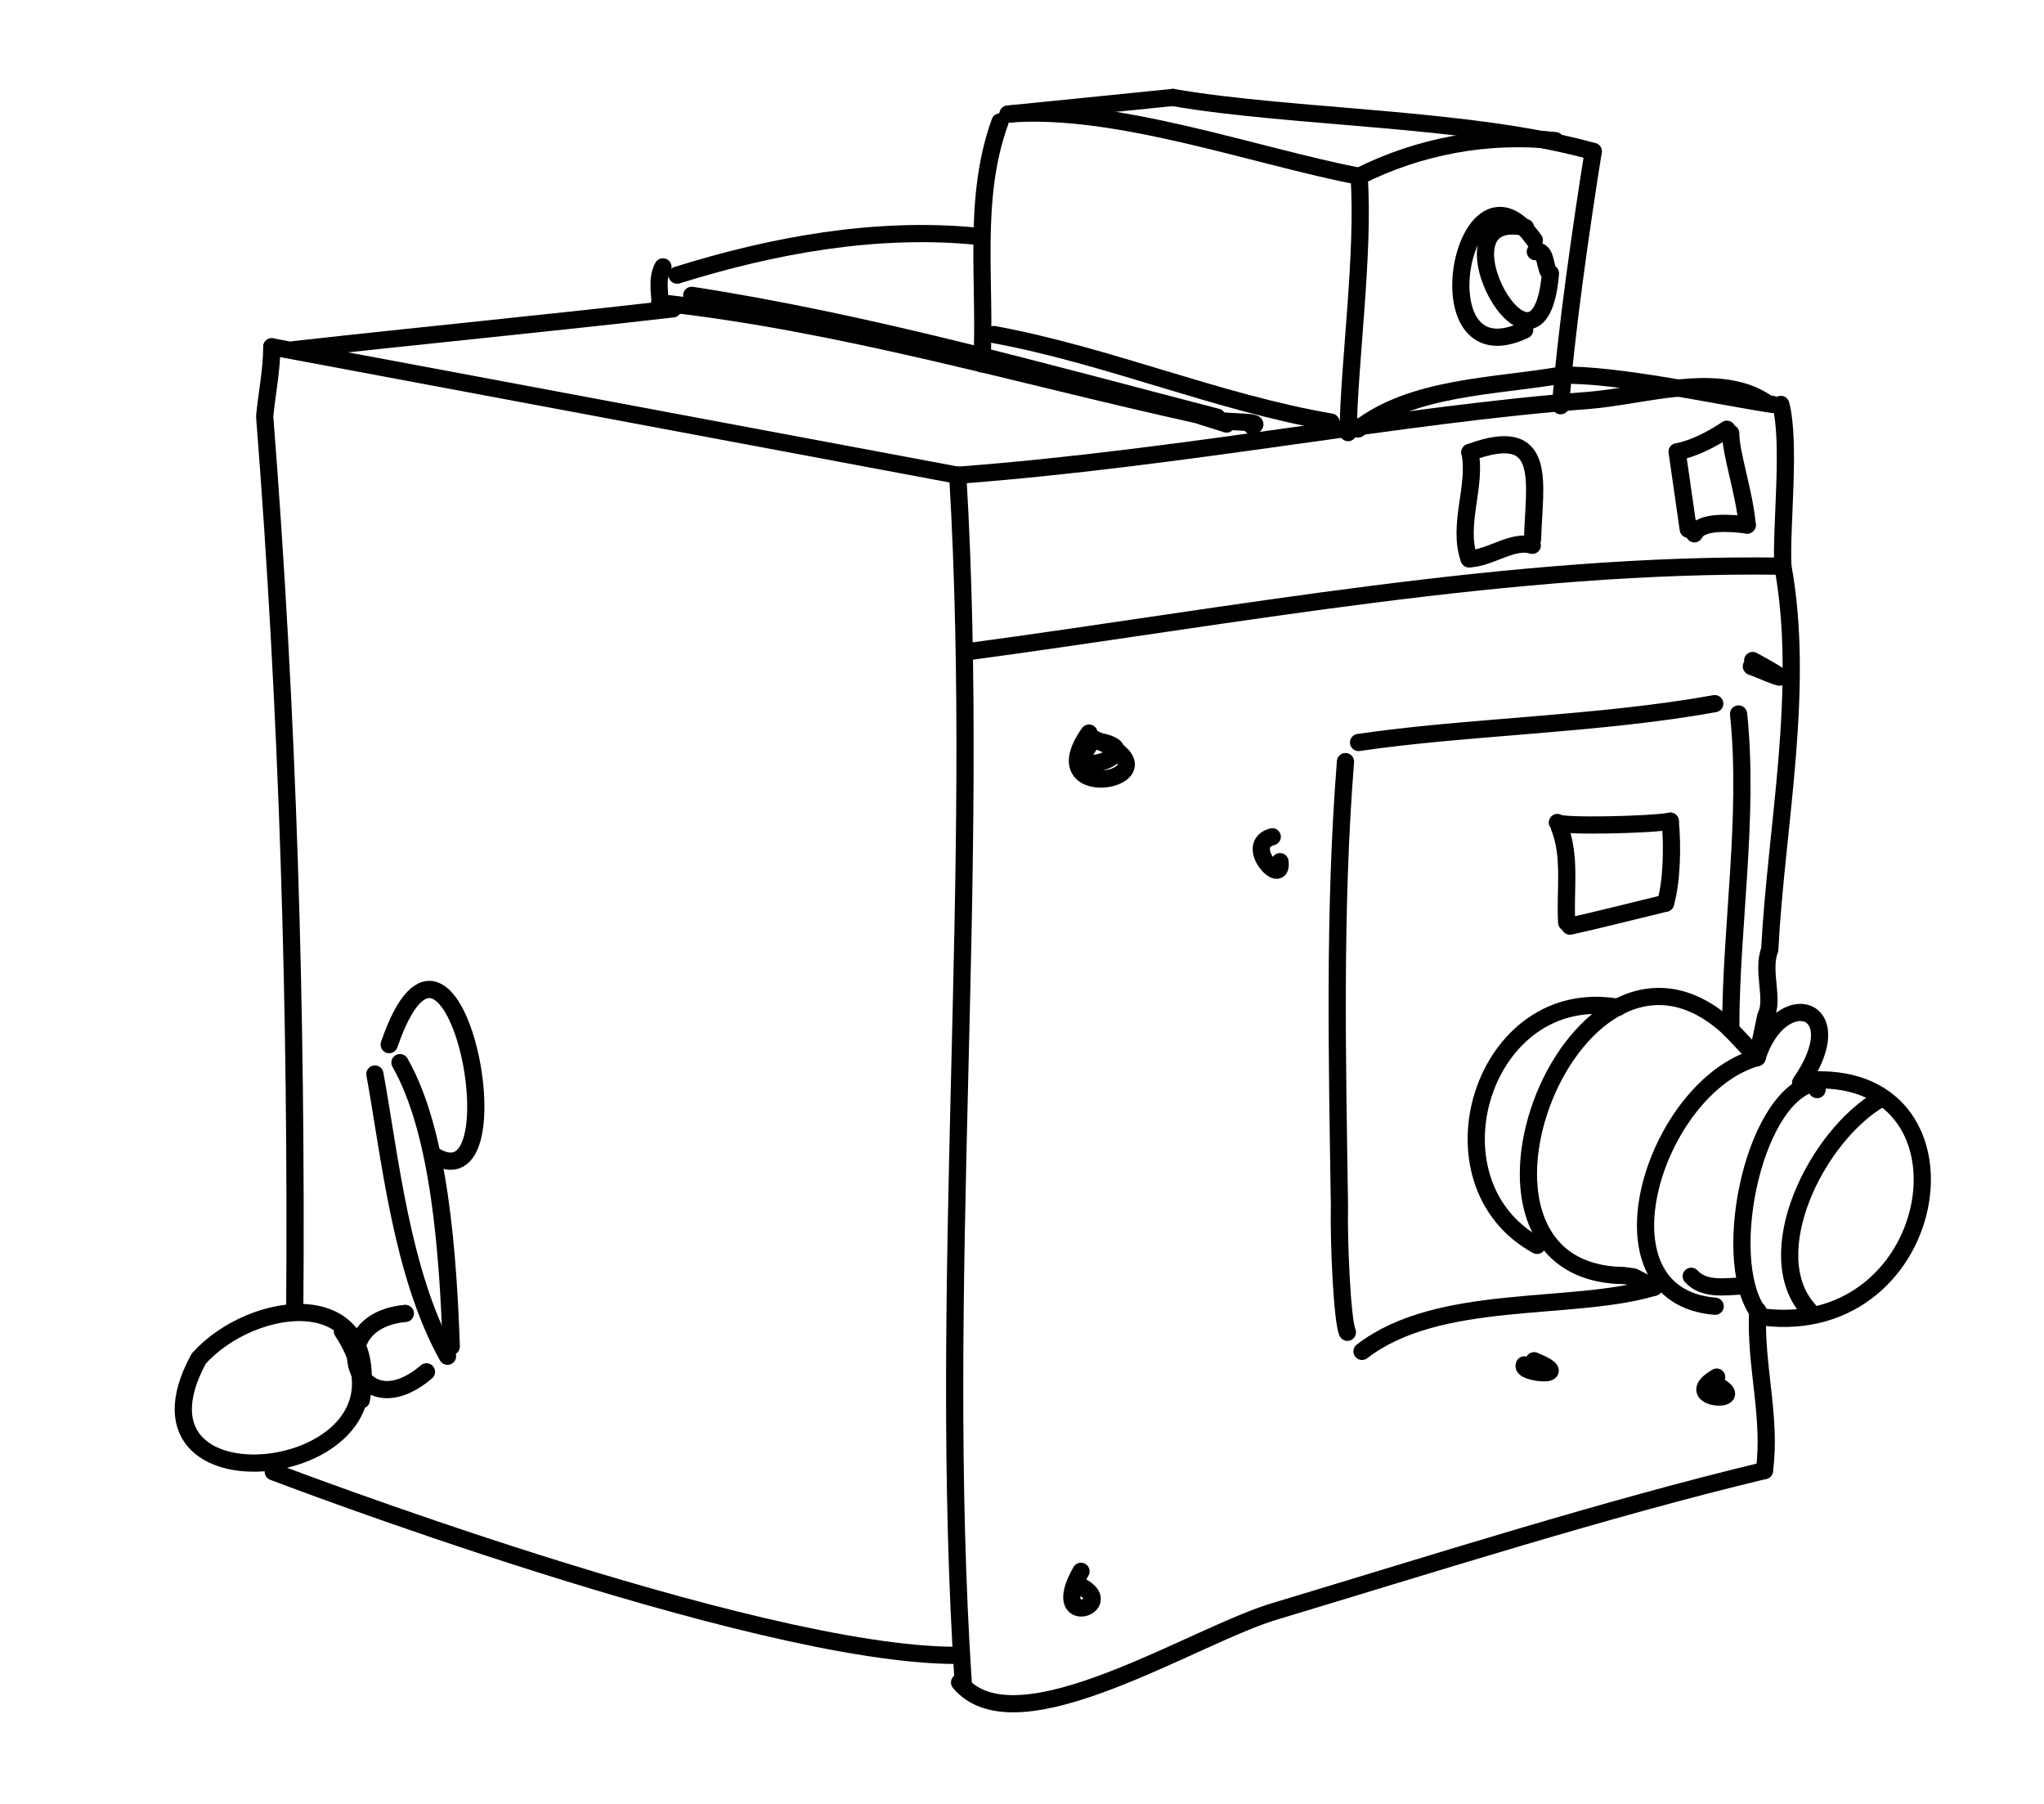 <?xml version="1.0" encoding="UTF-8" standalone="no"?>
<!-- Created by Ashley Blewer - This work is licensed under a Creative Commons Attribution 4.0 International License -->

<svg
   width="544"
   height="480"
   viewBox="0 0 143.933 127"
   version="1.1"
   id="svg2490"
   inkscape:version="1.2.2 (1:1.2.2+202212051552+b0a8486541)"
   sodipodi:docname="1898-17.5-1.svg"
   xmlns:inkscape="http://www.inkscape.org/namespaces/inkscape"
   xmlns:sodipodi="http://sodipodi.sourceforge.net/DTD/sodipodi-0.dtd"
   xmlns="http://www.w3.org/2000/svg"
   xmlns:svg="http://www.w3.org/2000/svg">
  <sodipodi:namedview
     id="namedview2492"
     pagecolor="#ffffff"
     bordercolor="#666666"
     borderopacity="1.0"
     inkscape:pageshadow="2"
     inkscape:pageopacity="0.0"
     inkscape:pagecheckerboard="0"
     inkscape:document-units="mm"
     showgrid="false"
     units="px"
     inkscape:zoom="0.90583674"
     inkscape:cx="53.541657"
     inkscape:cy="254.46086"
     inkscape:window-width="1846"
     inkscape:window-height="1136"
     inkscape:window-x="0"
     inkscape:window-y="0"
     inkscape:window-maximized="1"
     inkscape:current-layer="g6718"
     inkscape:showpageshadow="2"
     inkscape:deskcolor="#d1d1d1" />
  <defs
     id="defs2487" />
  <g
     inkscape:label="Layer 1"
     inkscape:groupmode="layer"
     id="layer1">
    <g
       id="g4731"
       transform="matrix(0.33,0,0,0.329,-241.789,1.731)"
       style="stroke-width:2.687">
      <g
         id="g104528"
         transform="matrix(1,0,0,-1,0,792)"
         style="stroke-width:2.687">
        <g
           id="g104530"
           style="stroke-width:2.687" />
      </g>
      <g
         id="g104996"
         transform="matrix(1,0,0,-1,0,792)"
         style="stroke-width:2.687">
        <g
           id="g104998"
           style="stroke-width:2.687" />
      </g>
      <g
         id="g28852"
         transform="matrix(1.07,0,0,1.072,779.912,-443.137)">
        <g
           id="g6718"
           transform="matrix(1.118,0,0,1.118,-549.131,-491.629)">
          <g
             id="g6523"
             transform="matrix(1.173,0,0,1.173,-369.376,-137.886)">
            <g
               id="g1283"
               transform="matrix(1,0,0,-1,137.622,693.768)">
              <path
                 d="m 607.184,-309.477 c 0.328,45.348 -1.032,90.719 -4.575,135.934 0.325,3.543 1.079,7.047 1.082,10.617"
                 style="fill:none;stroke:#000000;stroke-width:2.617;stroke-linecap:round;stroke-linejoin:round;stroke-miterlimit:10;stroke-dasharray:none;stroke-opacity:1"
                 id="path1285" />
            </g>
            <g
               id="g1287"
               transform="matrix(1,0,0,-1,137.622,693.768)">
              <path
                 d="m 603.691,-162.926 104.313,-19.551"
                 style="fill:none;stroke:#000000;stroke-width:2.617;stroke-linecap:round;stroke-linejoin:round;stroke-miterlimit:10;stroke-dasharray:none;stroke-opacity:1"
                 id="path1289" />
            </g>
            <g
               id="g1291"
               transform="matrix(1,0,0,-1,137.622,693.768)">
              <path
                 d="m 603.914,-334.16 c 0,0 72.871,-27.914 103.777,-27.949"
                 style="fill:none;stroke:#000000;stroke-width:2.617;stroke-linecap:round;stroke-linejoin:round;stroke-miterlimit:10;stroke-dasharray:none;stroke-opacity:1"
                 id="path1293" />
            </g>
            <g
               id="g1295"
               transform="matrix(1,0,0,-1,137.622,693.768)">
              <path
                 d="m 664.688,-157.148 c -18.872,-2.18 -38.829,-4.106 -57.606,-6.211"
                 style="fill:none;stroke:#000000;stroke-width:2.617;stroke-linecap:round;stroke-linejoin:round;stroke-miterlimit:10;stroke-dasharray:none;stroke-opacity:1"
                 id="path1297" />
            </g>
            <g
               id="g1299"
               transform="matrix(1,0,0,-1,137.622,693.768)">
              <path
                 d="m 662.758,-156.855 c 0.015,2.003 -0.613,4.218 0.414,6.097"
                 style="fill:none;stroke:#000000;stroke-width:2.617;stroke-linecap:round;stroke-linejoin:round;stroke-miterlimit:10;stroke-dasharray:none;stroke-opacity:1"
                 id="path1301" />
            </g>
            <g
               id="g1303"
               transform="matrix(1,0,0,-1,137.622,693.768)">
              <path
                 d="m 665.328,-152.02 c 14.617,4.579 30.277,7.422 45.535,5.93"
                 style="fill:none;stroke:#000000;stroke-width:2.617;stroke-linecap:round;stroke-linejoin:round;stroke-miterlimit:10;stroke-dasharray:none;stroke-opacity:1"
                 id="path1305" />
            </g>
            <g
               id="g1307"
               transform="matrix(1,0,0,-1,137.622,693.768)">
              <path
                 d="m 667.547,-155.09 c 26.812,-4.133 53.5,-11.699 79.898,-18.551 -1.55,-1.035 7.805,-0.382 5.328,-1.367"
                 style="fill:none;stroke:#000000;stroke-width:2.617;stroke-linecap:round;stroke-linejoin:round;stroke-miterlimit:10;stroke-dasharray:none;stroke-opacity:1"
                 id="path1309" />
            </g>
            <g
               id="g1311"
               transform="matrix(1,0,0,-1,137.622,693.768)">
              <path
                 d="m 662.691,-156.211 c 27.75,-3.059 54.481,-11.047 81.664,-17.039 l 4.532,-1.43"
                 style="fill:none;stroke:#000000;stroke-width:2.617;stroke-linecap:round;stroke-linejoin:round;stroke-miterlimit:10;stroke-dasharray:none;stroke-opacity:1"
                 id="path1313" />
            </g>
            <g
               id="g1315"
               transform="matrix(1,0,0,-1,137.622,693.768)">
              <path
                 d="m 711.668,-165.527 c 0.676,12.25 -1.535,25.004 2.758,36.836"
                 style="fill:none;stroke:#000000;stroke-width:2.617;stroke-linecap:round;stroke-linejoin:round;stroke-miterlimit:10;stroke-dasharray:none;stroke-opacity:1"
                 id="path1317" />
            </g>
            <g
               id="g1319"
               transform="matrix(1,0,0,-1,137.622,693.768)">
              <path
                 d="m 715.648,-127.504 c 16.286,1.336 37.387,-6.363 53.387,-9.469"
                 style="fill:none;stroke:#000000;stroke-width:2.617;stroke-linecap:round;stroke-linejoin:round;stroke-miterlimit:10;stroke-dasharray:none;stroke-opacity:1"
                 id="path1321" />
            </g>
            <g
               id="g1323"
               transform="matrix(1,0,0,-1,137.622,693.768)">
              <path
                 d="m 769.035,-136.973 c 9.149,4.594 19.485,6.532 29.848,5.434"
                 style="fill:none;stroke:#000000;stroke-width:2.617;stroke-linecap:round;stroke-linejoin:round;stroke-miterlimit:10;stroke-dasharray:none;stroke-opacity:1"
                 id="path1325" />
            </g>
            <g
               id="g1327"
               transform="matrix(1,0,0,-1,137.622,693.768)">
              <path
                 d="m 804.641,-133.188 c -18.621,5.196 -45.684,5.047 -63.93,8.215"
                 style="fill:none;stroke:#000000;stroke-width:2.617;stroke-linecap:round;stroke-linejoin:round;stroke-miterlimit:10;stroke-dasharray:none;stroke-opacity:1"
                 id="path1329" />
            </g>
            <g
               id="g1331"
               transform="matrix(1,0,0,-1,137.622,693.768)">
              <path
                 d="m 740.711,-124.973 -25.063,-2.531"
                 style="fill:none;stroke:#000000;stroke-width:2.617;stroke-linecap:round;stroke-linejoin:round;stroke-miterlimit:10;stroke-dasharray:none;stroke-opacity:1"
                 id="path1333" />
            </g>
            <g
               id="g1335"
               transform="matrix(1,0,0,-1,137.622,693.768)">
              <path
                 d="m 804.641,-133.188 c -1.719,-10.718 -4.27,-28.335 -4.957,-38.707"
                 style="fill:none;stroke:#000000;stroke-width:2.617;stroke-linecap:round;stroke-linejoin:round;stroke-miterlimit:10;stroke-dasharray:none;stroke-opacity:1"
                 id="path1337" />
            </g>
            <g
               id="g1339"
               transform="matrix(1,0,0,-1,137.622,693.768)">
              <path
                 d="m 769.035,-136.973 c 0.82,-11.675 -1.535,-28.433 -1.668,-39.015"
                 style="fill:none;stroke:#000000;stroke-width:2.617;stroke-linecap:round;stroke-linejoin:round;stroke-miterlimit:10;stroke-dasharray:none;stroke-opacity:1"
                 id="path1341" />
            </g>
            <g
               id="g1343"
               transform="matrix(1,0,0,-1,137.622,693.768)">
              <path
                 d="m 713.508,-161.059 c 17.336,-3.199 33.93,-10.343 51.254,-13.332"
                 style="fill:none;stroke:#000000;stroke-width:2.617;stroke-linecap:round;stroke-linejoin:round;stroke-miterlimit:10;stroke-dasharray:none;stroke-opacity:1"
                 id="path1345" />
            </g>
            <g
               id="g1347"
               transform="matrix(1,0,0,-1,137.622,693.768)">
              <path
                 d="m 768.891,-175.434 c 8.23,6.465 20.8,6.446 30.742,8.172"
                 style="fill:none;stroke:#000000;stroke-width:2.617;stroke-linecap:round;stroke-linejoin:round;stroke-miterlimit:10;stroke-dasharray:none;stroke-opacity:1"
                 id="path1349" />
            </g>
            <g
               id="g1351"
               transform="matrix(1,0,0,-1,137.622,693.768)">
              <path
                 d="m 799.633,-167.262 c 8.332,0.285 24.41,-3.258 32.344,-4.449"
                 style="fill:none;stroke:#000000;stroke-width:2.617;stroke-linecap:round;stroke-linejoin:round;stroke-miterlimit:10;stroke-dasharray:none;stroke-opacity:1"
                 id="path1353" />
            </g>
            <g
               id="g1355"
               transform="matrix(1,0,0,-1,137.622,693.768)">
              <path
                 d="m 708.004,-182.477 c 34.336,2.59 67.383,9.274 95.98,11.395 8.399,0.684 19.672,4.477 26.797,-0.223"
                 style="fill:none;stroke:#000000;stroke-width:2.617;stroke-linecap:round;stroke-linejoin:round;stroke-miterlimit:10;stroke-dasharray:none;stroke-opacity:1"
                 id="path1357" />
            </g>
            <g
               id="g1359"
               transform="matrix(1,0,0,-1,137.622,693.768)">
              <path
                 d="m 708.004,-182.477 c 3.625,-61.257 -3.152,-122.621 0.832,-183.867"
                 style="fill:none;stroke:#000000;stroke-width:2.617;stroke-linecap:round;stroke-linejoin:round;stroke-miterlimit:10;stroke-dasharray:none;stroke-opacity:1"
                 id="path1361" />
            </g>
            <g
               id="g1363"
               transform="matrix(1,0,0,-1,137.622,693.768)">
              <path
                 d="m 833.164,-171.695 c 1.539,-5.867 0.004,-18.754 0.316,-24.625"
                 style="fill:none;stroke:#000000;stroke-width:2.617;stroke-linecap:round;stroke-linejoin:round;stroke-miterlimit:10;stroke-dasharray:none;stroke-opacity:1"
                 id="path1365" />
            </g>
            <g
               id="g1367"
               transform="matrix(1,0,0,-1,137.622,693.768)">
              <path
                 d="m 709.312,-209.367 c 40.372,5.426 83.301,13.652 124.168,13.047"
                 style="fill:none;stroke:#000000;stroke-width:2.617;stroke-linecap:round;stroke-linejoin:round;stroke-miterlimit:10;stroke-dasharray:none;stroke-opacity:1"
                 id="path1369" />
            </g>
            <g
               id="g1371"
               transform="matrix(1,0,0,-1,137.622,693.768)">
              <path
                 d="m 833.48,-196.32 c 3.426,-18.75 -1.039,-39.703 -1.996,-58.368 -1.254,-3.234 0.723,-7.566 -0.601,-10.105 l -1.324,-6.316 -4.004,4.246"
                 style="fill:none;stroke:#000000;stroke-width:2.617;stroke-linecap:round;stroke-linejoin:round;stroke-miterlimit:10;stroke-dasharray:none;stroke-opacity:1"
                 id="path1373" />
            </g>
            <g
               id="g1375"
               transform="matrix(1,0,0,-1,137.622,693.768)">
              <path
                 d="m 829.559,-271.109 c 3.55,11.136 14.726,7.906 6.617,-3.84"
                 style="fill:none;stroke:#000000;stroke-width:2.617;stroke-linecap:round;stroke-linejoin:round;stroke-miterlimit:10;stroke-dasharray:none;stroke-opacity:1"
                 id="path1377" />
            </g>
            <g
               id="g1379"
               transform="matrix(1,0,0,-1,137.622,693.768)">
              <path
                 d="m 838.684,-275.992 c -0.2,0.465 -0.567,1.121 -0.551,0.984"
                 style="fill:none;stroke:#000000;stroke-width:2.617;stroke-linecap:round;stroke-linejoin:round;stroke-miterlimit:10;stroke-dasharray:none;stroke-opacity:1"
                 id="path1381" />
            </g>
            <g
               id="g1383"
               transform="matrix(1,0,0,-1,137.622,693.768)">
              <path
                 d="m 829.66,-309.625 c -0.461,-8.148 2.117,-16.219 1.012,-24.355"
                 style="fill:none;stroke:#000000;stroke-width:2.617;stroke-linecap:round;stroke-linejoin:round;stroke-miterlimit:10;stroke-dasharray:none;stroke-opacity:1"
                 id="path1385" />
            </g>
            <g
               id="g1387"
               transform="matrix(1,0,0,-1,137.622,693.768)">
              <path
                 d="m 830.672,-333.98 c -24.012,-5.762 -50.406,-14.176 -74.059,-21.301 -12.484,-3.555 -39.601,-21.399 -48.332,-10.949"
                 style="fill:none;stroke:#000000;stroke-width:2.617;stroke-linecap:round;stroke-linejoin:round;stroke-miterlimit:10;stroke-dasharray:none;stroke-opacity:1"
                 id="path1389" />
            </g>
            <g
               id="g1391"
               transform="matrix(1,0,0,-1,137.622,693.768)">
              <path
                 d="m 621.543,-269.145 c 9.805,28.567 20.332,-25.664 6.582,-16.738"
                 style="fill:none;stroke:#000000;stroke-width:2.617;stroke-linecap:round;stroke-linejoin:round;stroke-miterlimit:10;stroke-dasharray:none;stroke-opacity:1"
                 id="path1393" />
            </g>
            <g
               id="g1395"
               transform="matrix(1,0,0,-1,137.622,693.768)">
              <path
                 d="m 623.18,-271.883 c 6.09,-10.629 7.312,-29.465 7.804,-43.211"
                 style="fill:none;stroke:#000000;stroke-width:2.617;stroke-linecap:round;stroke-linejoin:round;stroke-miterlimit:10;stroke-dasharray:none;stroke-opacity:1"
                 id="path1397" />
            </g>
            <g
               id="g1399"
               transform="matrix(1,0,0,-1,137.622,693.768)">
              <path
                 d="m 619.367,-273.617 c 2.301,-12.571 4.02,-30.371 11.043,-42.965"
                 style="fill:none;stroke:#000000;stroke-width:2.617;stroke-linecap:round;stroke-linejoin:round;stroke-miterlimit:10;stroke-dasharray:none;stroke-opacity:1"
                 id="path1401" />
            </g>
            <g
               id="g1403"
               transform="matrix(1,0,0,-1,137.622,693.768)">
              <path
                 d="m 623.996,-310.062 c -12.918,-1.172 -7.523,-18.032 3.215,-8.887"
                 style="fill:none;stroke:#000000;stroke-width:2.617;stroke-linecap:round;stroke-linejoin:round;stroke-miterlimit:10;stroke-dasharray:none;stroke-opacity:1"
                 id="path1405" />
            </g>
            <g
               id="g1407"
               transform="matrix(1,0,0,-1,137.622,693.768)">
              <path
                 d="m 614.43,-312.777 c 14.82,-22.403 -35.418,-29.106 -21.848,-4.157 8.238,9.145 27.598,11.52 24.727,-6.3"
                 style="fill:none;stroke:#000000;stroke-width:2.617;stroke-linecap:round;stroke-linejoin:round;stroke-miterlimit:10;stroke-dasharray:none;stroke-opacity:1"
                 id="path1409" />
            </g>
            <g
               id="g1411"
               transform="matrix(1,0,0,-1,137.622,693.768)">
              <path
                 d="m 728.785,-222.625 c -6.742,-7.508 10.195,-1.551 -0.097,-0.238"
                 style="fill:none;stroke:#000000;stroke-width:2.617;stroke-linecap:round;stroke-linejoin:round;stroke-miterlimit:10;stroke-dasharray:none;stroke-opacity:1"
                 id="path1413" />
            </g>
            <g
               id="g1415"
               transform="matrix(1,0,0,-1,137.622,693.768)">
              <path
                 d="m 828.73,-211.609 c -0.792,0.496 10.016,-4.45 0.161,0.933"
                 style="fill:none;stroke:#000000;stroke-width:2.617;stroke-linecap:round;stroke-linejoin:round;stroke-miterlimit:10;stroke-dasharray:none;stroke-opacity:1"
                 id="path1417" />
            </g>
            <g
               id="g1419"
               transform="matrix(1,0,0,-1,137.622,693.768)">
              <path
                 d="m 826.742,-218.812 c 1.645,-15.641 -1.211,-32.622 -1.187,-48.051"
                 style="fill:none;stroke:#000000;stroke-width:2.617;stroke-linecap:round;stroke-linejoin:round;stroke-miterlimit:10;stroke-dasharray:none;stroke-opacity:1"
                 id="path1421" />
            </g>
            <g
               id="g1423"
               transform="matrix(1,0,0,-1,137.622,693.768)">
              <path
                 d="m 823.121,-217.242 c -17.457,-3.172 -38.035,-3.512 -54.168,-5.914"
                 style="fill:none;stroke:#000000;stroke-width:2.617;stroke-linecap:round;stroke-linejoin:round;stroke-miterlimit:10;stroke-dasharray:none;stroke-opacity:1"
                 id="path1425" />
            </g>
            <g
               id="g1427"
               transform="matrix(1,0,0,-1,137.622,693.768)">
              <path
                 d="m 766.965,-226.066 c -1.77,-22.446 -1.258,-44.989 -0.918,-67.555 -0.129,-5.379 0.402,-17.496 1.211,-19.313"
                 style="fill:none;stroke:#000000;stroke-width:2.617;stroke-linecap:round;stroke-linejoin:round;stroke-miterlimit:10;stroke-dasharray:none;stroke-opacity:1"
                 id="path1429" />
            </g>
            <g
               id="g1431"
               transform="matrix(1,0,0,-1,137.622,693.768)">
              <path
                 d="m 813.898,-306.074 c -12.484,-3.77 -32.675,-0.711 -44.418,-9.762"
                 style="fill:none;stroke:#000000;stroke-width:2.617;stroke-linecap:round;stroke-linejoin:round;stroke-miterlimit:10;stroke-dasharray:none;stroke-opacity:1"
                 id="path1433" />
            </g>
            <g
               id="g1435"
               transform="matrix(1,0,0,-1,137.622,693.768)">
              <path
                 d="m 726.742,-349.316 c -5.094,-8.899 5.86,-5.207 -0.14,-2.215"
                 style="fill:none;stroke:#000000;stroke-width:2.617;stroke-linecap:round;stroke-linejoin:round;stroke-miterlimit:10;stroke-dasharray:none;stroke-opacity:1"
                 id="path1437" />
            </g>
            <g
               id="g1439"
               transform="matrix(1,0,0,-1,137.622,693.768)">
              <path
                 d="m 727.965,-221.723 c -8.16,-11.554 15.566,-6.589 0.594,-0.859"
                 style="fill:none;stroke:#000000;stroke-width:2.617;stroke-linecap:round;stroke-linejoin:round;stroke-miterlimit:10;stroke-dasharray:none;stroke-opacity:1"
                 id="path1441" />
            </g>
            <g
               id="g1443"
               transform="matrix(1,0,0,-1,137.622,693.768)">
              <path
                 d="m 816.355,-235.133 c 0.36,-3.926 0.247,-9.16 -0.726,-12.484"
                 style="fill:none;stroke:#000000;stroke-width:2.617;stroke-linecap:round;stroke-linejoin:round;stroke-miterlimit:10;stroke-dasharray:none;stroke-opacity:1"
                 id="path1445" />
            </g>
            <g
               id="g1447"
               transform="matrix(1,0,0,-1,137.622,693.768)">
              <path
                 d="m 815.629,-247.617 c -3.945,-0.945 -10.305,-2.571 -14.524,-3.496"
                 style="fill:none;stroke:#000000;stroke-width:2.617;stroke-linecap:round;stroke-linejoin:round;stroke-miterlimit:10;stroke-dasharray:none;stroke-opacity:1"
                 id="path1449" />
            </g>
            <g
               id="g1451"
               transform="matrix(1,0,0,-1,137.622,693.768)">
              <path
                 d="m 816.355,-235.133 c -3.07,-0.578 -16.875,-0.867 -17.167,-0.199"
                 style="fill:none;stroke:#000000;stroke-width:2.617;stroke-linecap:round;stroke-linejoin:round;stroke-miterlimit:10;stroke-dasharray:none;stroke-opacity:1"
                 id="path1453" />
            </g>
            <g
               id="g1455"
               transform="matrix(1,0,0,-1,137.622,693.768)">
              <path
                 d="m 799.48,-236 c 1.825,-4.555 0.832,-9.766 1.125,-14.562"
                 style="fill:none;stroke:#000000;stroke-width:2.617;stroke-linecap:round;stroke-linejoin:round;stroke-miterlimit:10;stroke-dasharray:none;stroke-opacity:1"
                 id="path1457" />
            </g>
            <g
               id="g1459"
               transform="matrix(1,0,0,-1,137.622,693.768)">
              <path
                 d="m 825.555,-266.863 c -23.493,22.406 -46.617,-37.043 -16.282,-37.43 l 1.516,-0.215 3.109,-1.566"
                 style="fill:none;stroke:#000000;stroke-width:2.617;stroke-linecap:round;stroke-linejoin:round;stroke-miterlimit:10;stroke-dasharray:none;stroke-opacity:1"
                 id="path1461" />
            </g>
            <g
               id="g1463"
               transform="matrix(1,0,0,-1,137.622,693.768)">
              <path
                 d="m 829.559,-271.109 c -15.684,-4.434 -25.61,-36.301 -6.375,-37.86"
                 style="fill:none;stroke:#000000;stroke-width:2.617;stroke-linecap:round;stroke-linejoin:round;stroke-miterlimit:10;stroke-dasharray:none;stroke-opacity:1"
                 id="path1465" />
            </g>
            <g
               id="g1467"
               transform="matrix(1,0,0,-1,137.622,693.768)">
              <path
                 d="m 838.133,-275.008 c -9.418,-2.269 -14.508,-28.086 -7.871,-35.582"
                 style="fill:none;stroke:#000000;stroke-width:2.617;stroke-linecap:round;stroke-linejoin:round;stroke-miterlimit:10;stroke-dasharray:none;stroke-opacity:1"
                 id="path1469" />
            </g>
            <g
               id="g1471"
               transform="matrix(1,0,0,-1,137.622,693.768)">
              <path
                 d="m 848.465,-277.301 c -9.957,-5.687 -18.785,-23.91 -10.945,-32.363"
                 style="fill:none;stroke:#000000;stroke-width:2.617;stroke-linecap:round;stroke-linejoin:round;stroke-miterlimit:10;stroke-dasharray:none;stroke-opacity:1"
                 id="path1473" />
            </g>
            <g
               id="g1475"
               transform="matrix(1,0,0,-1,137.622,693.768)">
              <path
                 d="m 830.262,-310.59 c 27.816,-3.652 34.355,38.375 6.55,35.988"
                 style="fill:none;stroke:#000000;stroke-width:2.617;stroke-linecap:round;stroke-linejoin:round;stroke-miterlimit:10;stroke-dasharray:none;stroke-opacity:1"
                 id="path1477" />
            </g>
            <g
               id="g1479"
               transform="matrix(1,0,0,-1,137.622,693.768)">
              <path
                 d="m 827.449,-305.879 c -2.562,-0.062 -5.887,-0.742 -7.906,1.473"
                 style="fill:none;stroke:#000000;stroke-width:2.617;stroke-linecap:round;stroke-linejoin:round;stroke-miterlimit:10;stroke-dasharray:none;stroke-opacity:1"
                 id="path1481" />
            </g>
            <g
               id="g1483"
               transform="matrix(1,0,0,-1,137.622,693.768)">
              <path
                 d="m 785.887,-179 c 1.07,-4.988 -1.957,-11.059 -0.125,-16.191"
                 style="fill:none;stroke:#000000;stroke-width:2.617;stroke-linecap:round;stroke-linejoin:round;stroke-miterlimit:10;stroke-dasharray:none;stroke-opacity:1"
                 id="path1485" />
            </g>
            <g
               id="g1487"
               transform="matrix(1,0,0,-1,137.622,693.768)">
              <path
                 d="m 785.762,-195.191 c 3.152,0.058 6.664,2.992 9.609,2.046"
                 style="fill:none;stroke:#000000;stroke-width:2.617;stroke-linecap:round;stroke-linejoin:round;stroke-miterlimit:10;stroke-dasharray:none;stroke-opacity:1"
                 id="path1489" />
            </g>
            <g
               id="g1491"
               transform="matrix(1,0,0,-1,137.622,693.768)">
              <path
                 d="m 795.418,-192.168 c 0.195,8.324 2.59,17.656 -9.531,13.168"
                 style="fill:none;stroke:#000000;stroke-width:2.617;stroke-linecap:round;stroke-linejoin:round;stroke-miterlimit:10;stroke-dasharray:none;stroke-opacity:1"
                 id="path1493" />
            </g>
            <g
               id="g1495"
               transform="matrix(1,0,0,-1,137.622,693.768)">
              <path
                 d="m 817.402,-178.918 c 0,0 1.239,-8.574 1.688,-11.773"
                 style="fill:none;stroke:#000000;stroke-width:2.617;stroke-linecap:round;stroke-linejoin:round;stroke-miterlimit:10;stroke-dasharray:none;stroke-opacity:1"
                 id="path1497" />
            </g>
            <g
               id="g1499"
               transform="matrix(1,0,0,-1,137.622,693.768)">
              <path
                 d="m 820.027,-191.391 c 0.95,2.079 5.828,1.633 8.028,1.336"
                 style="fill:none;stroke:#000000;stroke-width:2.617;stroke-linecap:round;stroke-linejoin:round;stroke-miterlimit:10;stroke-dasharray:none;stroke-opacity:1"
                 id="path1501" />
            </g>
            <g
               id="g1503"
               transform="matrix(1,0,0,-1,137.622,693.768)">
              <path
                 d="m 828.055,-190.055 c -0.399,4.817 -2.504,10.821 -2.508,13.969"
                 style="fill:none;stroke:#000000;stroke-width:2.617;stroke-linecap:round;stroke-linejoin:round;stroke-miterlimit:10;stroke-dasharray:none;stroke-opacity:1"
                 id="path1505" />
            </g>
            <g
               id="g1507"
               transform="matrix(1,0,0,-1,137.622,693.768)">
              <path
                 d="m 824.969,-175.473 c -2.313,-1.535 -4.832,-2.875 -7.567,-3.445"
                 style="fill:none;stroke:#000000;stroke-width:2.617;stroke-linecap:round;stroke-linejoin:round;stroke-miterlimit:10;stroke-dasharray:none;stroke-opacity:1"
                 id="path1509" />
            </g>
            <g
               id="g1511"
               transform="matrix(1,0,0,-1,137.622,693.768)">
              <path
                 d="m 794.344,-144.766 c -14.922,3.168 2.062,-27.703 3.793,-6.984 -0.942,0.293 -0.457,3.84 -2.301,3.305"
                 style="fill:none;stroke:#000000;stroke-width:2.617;stroke-linecap:round;stroke-linejoin:round;stroke-miterlimit:10;stroke-dasharray:none;stroke-opacity:1"
                 id="path1513" />
            </g>
            <g
               id="g1515"
               transform="matrix(1,0,0,-1,137.622,693.768)">
              <path
                 d="m 795.684,-146.707 c -10.789,15.332 -17.872,-21.477 -1.473,-13.66"
                 style="fill:none;stroke:#000000;stroke-width:2.617;stroke-linecap:round;stroke-linejoin:round;stroke-miterlimit:10;stroke-dasharray:none;stroke-opacity:1"
                 id="path1517" />
            </g>
            <g
               id="g1519"
               transform="matrix(1,0,0,-1,137.622,693.768)">
              <path
                 d="m 755.828,-237.504 c -4.539,-1.258 1.68,-7.851 1.18,-3.793"
                 style="fill:none;stroke:#000000;stroke-width:2.617;stroke-linecap:round;stroke-linejoin:round;stroke-miterlimit:10;stroke-dasharray:none;stroke-opacity:1"
                 id="path1521" />
            </g>
            <g
               id="g1523"
               transform="matrix(1,0,0,-1,137.622,693.768)">
              <path
                 d="m 794.168,-317.895 c -0.75,-1.355 8.047,-2.066 1.484,0.633"
                 style="fill:none;stroke:#000000;stroke-width:2.617;stroke-linecap:round;stroke-linejoin:round;stroke-miterlimit:10;stroke-dasharray:none;stroke-opacity:1"
                 id="path1525" />
            </g>
            <g
               id="g1527"
               transform="matrix(1,0,0,-1,137.622,693.768)">
              <path
                 d="m 823.414,-319.754 c -6.059,-3.547 5.586,-4.066 -0.125,-1.148"
                 style="fill:none;stroke:#000000;stroke-width:2.617;stroke-linecap:round;stroke-linejoin:round;stroke-miterlimit:10;stroke-dasharray:none;stroke-opacity:1"
                 id="path1529" />
            </g>
            <g
               id="g1531"
               transform="matrix(1,0,0,-1,137.622,693.768)">
              <path
                 d="m 808.41,-263.469 c -20.547,3.629 -29.883,-26.57 -12.308,-36.238"
                 style="fill:none;stroke:#000000;stroke-width:2.617;stroke-linecap:round;stroke-linejoin:round;stroke-miterlimit:10;stroke-dasharray:none;stroke-opacity:1"
                 id="path1533" />
            </g>
          </g>
        </g>
      </g>
    </g>
  </g>
</svg>
